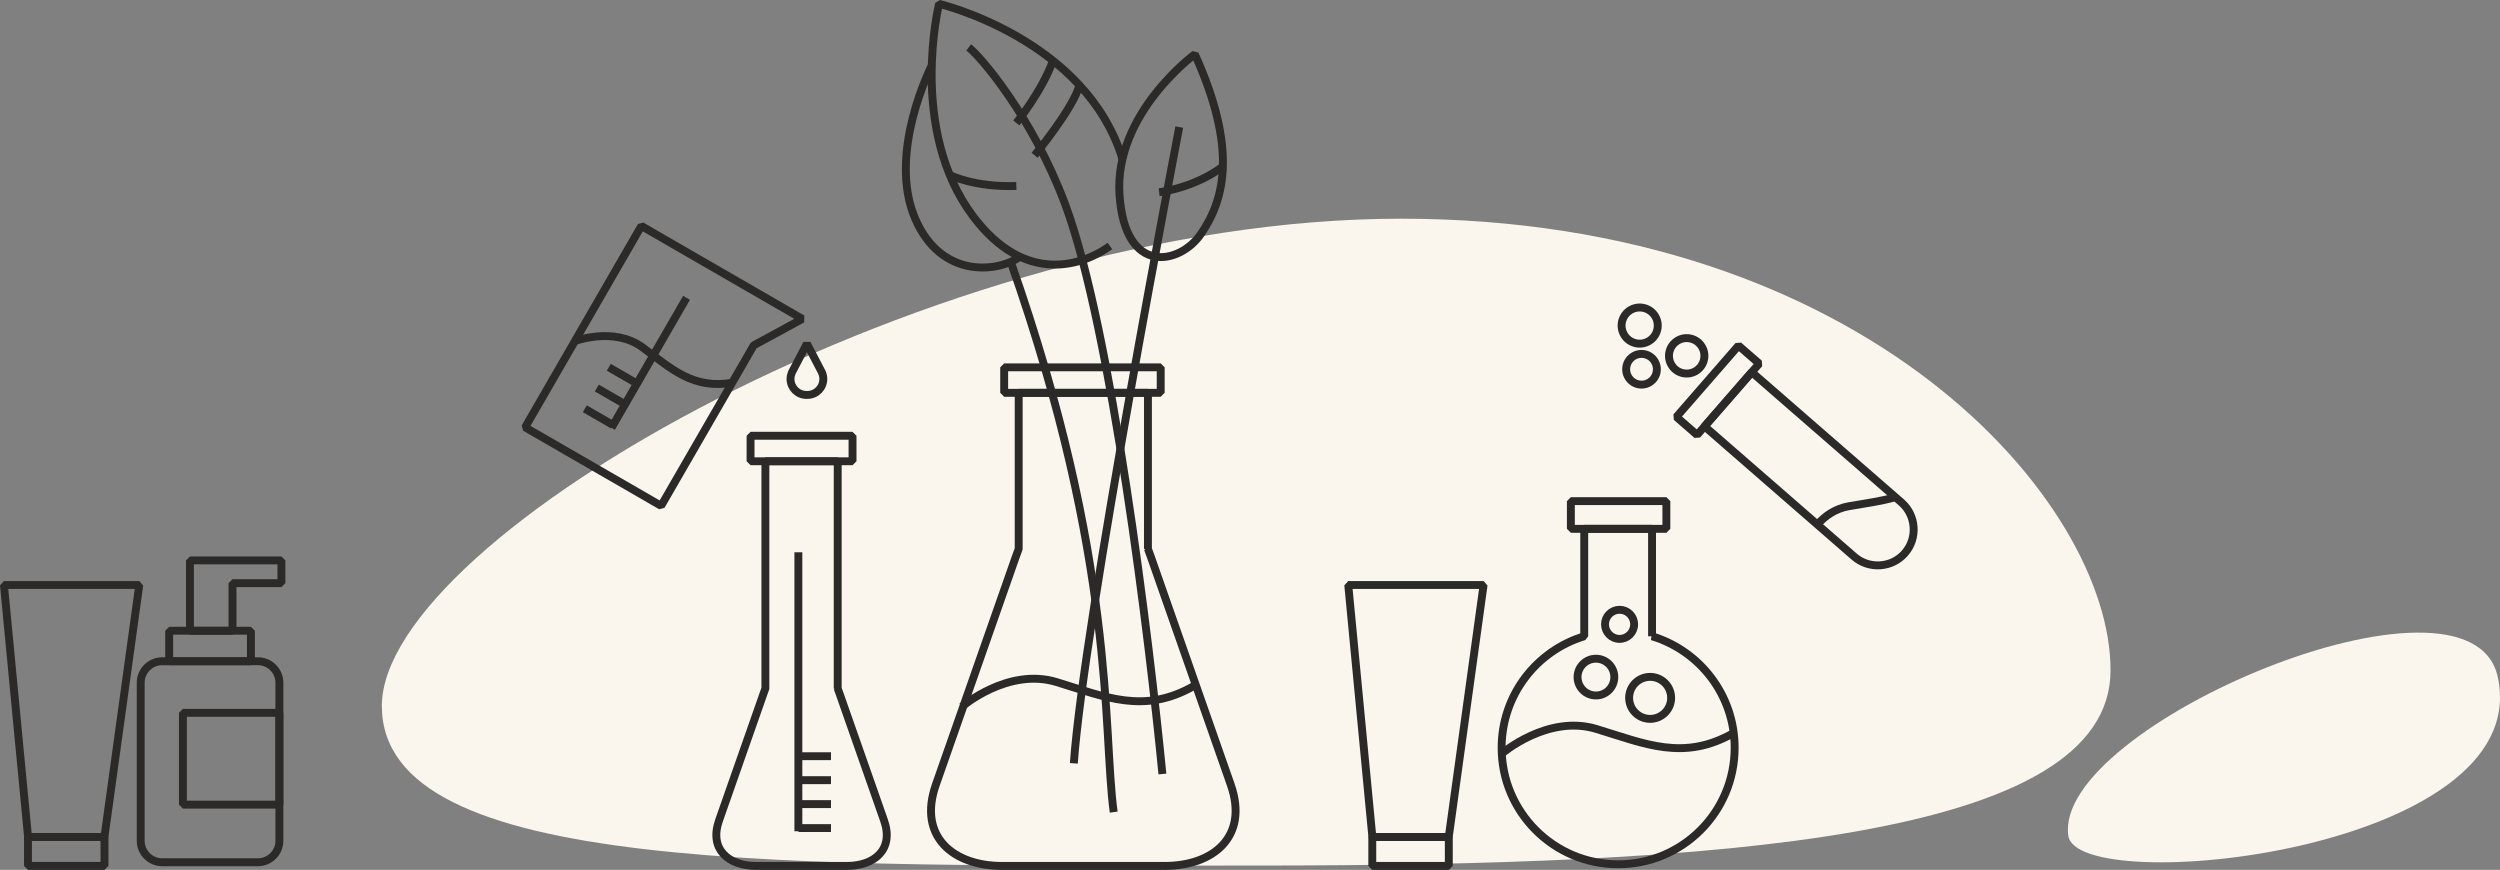 <?xml version="1.0" encoding="UTF-8"?> <!-- Creator: CorelDRAW 2020 (64-Bit) --> <svg xmlns="http://www.w3.org/2000/svg" xmlns:xlink="http://www.w3.org/1999/xlink" xmlns:xodm="http://www.corel.com/coreldraw/odm/2003" xml:space="preserve" width="278.924mm" height="97.05mm" style="shape-rendering:geometricPrecision; text-rendering:geometricPrecision; image-rendering:optimizeQuality; fill-rule:evenodd; clip-rule:evenodd" viewBox="0 0 26137.3 9094.3"><rect x="0" y="0" width="26137.3" height="9094.3" fill="#808080" stroke="none"/> <defs> <style type="text/css"> <![CDATA[ .str0 {stroke:#2B2A29;stroke-width:82.64;stroke-linejoin:bevel;stroke-miterlimit:22.926} .fil1 {fill:none} .fil3 {fill:none;fill-rule:nonzero} .fil0 {fill:#FAF5ED} .fil2 {fill:#2B2A29;fill-rule:nonzero} ]]> </style> </defs> <g id="Слой_x0020_1">  <path class="fil0" d="M14646.43 2286.4c4861.03,0 7419.2,2954.89 7419.2,4721.29 0,1766.41 -4085.76,2041.59 -8946.79,2041.59 -4861.03,0 -9126.7,97.44 -9126.7,-1668.97 0,-1766.41 5793.26,-5093.91 10654.29,-5093.91z"></path> <path class="fil0" d="M26113.56 7076.43c400.22,1830.78 -4392.46,2316.82 -4489.25,1661.97 -169.24,-1144.97 4198.48,-2992.07 4489.25,-1661.97z"></path> <g id="_1987526527168"> <polygon class="fil1 str0" points="41.13,6116.09 1456.15,6116.09 1091.89,8750 293.31,8750 "></polygon> <polygon class="fil1 str0" points="292.47,8750 1092.45,8750 1092.45,9052.98 292.47,9052.98 "></polygon> <path class="fil1 str0" d="M1695.2 6913.14l1001.73 0c123.29,0 224.16,100.87 224.16,224.16l0 1653.21c0,123.29 -100.87,224.16 -224.16,224.16l-1001.73 0c-123.29,0 -224.16,-100.87 -224.16,-224.16l0 -1653.21c0,-123.29 100.87,-224.16 224.16,-224.16z"></path> <polygon class="fil1 str0" points="1768.76,6594.4 2623.37,6594.4 2623.37,6913.14 1768.76,6913.14 "></polygon> <polygon class="fil1 str0" points="1985.91,5858.86 2942.11,5858.86 2942.11,6097.04 2430.73,6097.04 2430.73,6594.4 1985.91,6594.4 1985.91,6097.04 1985.91,5981.45 "></polygon> <polygon class="fil1 str0" points="1912.36,7452.53 2921.09,7452.53 2921.09,8412.23 1912.36,8412.23 "></polygon> </g> <path class="fil1 str0" d="M17272 6652.13c499.85,151.8 863.67,616.22 863.67,1165.68 0,672.75 -545.38,1218.12 -1218.13,1218.12 -672.75,0 -1218.13,-545.37 -1218.13,-1218.12 0,-549.46 363.81,-1013.89 863.67,-1165.68l0 -1123.28 708.92 0 0 1123.28z"></path> <polygon class="fil1 str0" points="16423.28,5239.28 17421.75,5239.28 17421.75,5528.84 16423.28,5528.84 "></polygon> <circle class="fil1 str0" cx="17251.99" cy="7296.14" r="219.66"></circle> <circle class="fil1 str0" cx="16685.36" cy="7078.98" r="192.21"></circle> <circle class="fil1 str0" cx="16932.48" cy="6527.32" r="152.26"></circle> <path class="fil1 str0" d="M15700.94 7879.42c0,0 479.48,-413.06 988.71,-258.3 509.23,154.76 912.01,340.88 1436.2,41.34"></path> <polygon class="fil1 str0" points="17526.85,4359 18176,3613.15 18392.3,3801.39 17743.16,4547.25 "></polygon> <path class="fil1 str0" d="M17821.06 4457.74l493.34 -566.85 1564.47 1361.6c155.88,135.67 172.41,374.2 36.73,530.08l0 0.02c-135.68,155.89 -374.21,172.42 -530.09,36.75l-1564.46 -1361.61z"></path> <path class="fil2" d="M17066.82 3276.85c-35.03,20.96 -58.26,54.16 -67.49,90.88 -9.24,36.78 -4.51,77.05 16.41,112.03 20.96,35.04 54.15,58.27 90.89,67.5 36.79,9.25 77.07,4.52 112.06,-16.42 35.03,-20.95 58.25,-54.16 67.48,-90.88 9.25,-36.78 4.51,-77.05 -16.42,-112.02 -20.97,-35.05 -54.17,-58.28 -90.88,-67.51 -36.79,-9.24 -77.07,-4.5 -112.06,16.42zm-42.31 -70.67c54.68,-32.69 117.3,-40.14 174.38,-25.81 57.12,14.37 108.85,50.6 141.53,105.23l0.05 0.08c32.67,54.61 40.13,117.23 25.77,174.29 -14.37,57.14 -50.58,108.84 -105.21,141.54l-0.15 0.08c-54.62,32.63 -117.23,40.06 -174.26,25.72 -57.15,-14.36 -108.86,-50.59 -141.54,-105.22 -32.69,-54.69 -40.14,-117.31 -25.81,-174.38 14.37,-57.12 50.58,-108.83 105.24,-141.54z"></path> <path class="fil2" d="M17058.34 3687.36c47.92,-28.64 102.82,-35.18 152.83,-22.61 50.09,12.6 95.4,44.36 124.05,92.26 28.64,47.88 35.18,102.78 22.62,152.8 -12.58,50.07 -44.35,95.39 -92.25,124.04 -47.88,28.65 -102.8,35.2 -152.8,22.62 -50.08,-12.58 -95.4,-44.34 -124.06,-92.23 -28.66,-47.9 -35.2,-102.8 -22.63,-152.81 12.58,-50.08 44.33,-95.39 92.24,-124.07zm132.81 57.45c-29.74,-7.48 -62.28,-3.65 -90.53,13.25 -28.24,16.9 -46.99,43.71 -54.45,73.38 -7.47,29.73 -3.64,62.26 13.26,90.5 16.9,28.24 43.71,46.99 73.38,54.45 29.72,7.47 62.26,3.65 90.5,-13.25 28.24,-16.9 47,-43.71 54.46,-73.36 7.47,-29.73 3.64,-62.26 -13.25,-90.5 -16.9,-28.25 -43.71,-47.01 -73.37,-54.47z"></path> <path class="fil1 str0" d="M19000.25 5484.04c80.24,-90.29 186.91,-165.87 326.71,-191.01 174.86,-31.45 340.19,-51.11 488.63,-95.6"></path> <path class="fil2" d="M17560.16 3596.45c-34.11,20.41 -56.75,52.76 -65.75,88.56 -9.01,35.87 -4.39,75.14 16.01,109.25 20.39,34.08 52.76,56.71 88.56,65.71 35.87,9.01 75.13,4.39 109.24,-16.01 34.09,-20.39 56.73,-52.76 65.72,-88.54 9.01,-35.86 4.39,-75.13 -16.01,-109.23 -20.42,-34.12 -52.77,-56.75 -88.54,-65.75 -35.85,-9.01 -75.13,-4.39 -109.23,16.01zm-42.28 -70.69c53.78,-32.14 115.39,-39.48 171.53,-25.38 56.22,14.14 107.06,49.77 139.21,103.51 32.15,53.79 39.5,115.41 25.39,171.55 -14.12,56.21 -49.75,107.08 -103.5,139.22 -53.75,32.14 -115.39,39.48 -171.54,25.38 -56.22,-14.12 -107.08,-49.75 -139.24,-103.49 -32.14,-53.76 -39.49,-115.4 -25.38,-171.55 14.12,-56.22 49.76,-107.09 103.53,-139.24z"></path> <polygon class="fil1 str0" points="8388.25,3334.18 6705.22,2362.68 5490.14,4467.7 6911.81,5288.33 7880.16,3610.74 "></polygon> <line class="fil1 str0" x1="7177.43" y1="3113.86" x2="6392.98" y2="4472.86"></line> <line class="fil1 str0" x1="6658.67" y1="4009.5" x2="6364.7" y2="3839.81"></line> <line class="fil1 str0" x1="6533.48" y1="4226.36" x2="6239.51" y2="4056.67"></line> <line class="fil1 str0" x1="6408.3" y1="4443.23" x2="6114.33" y2="4273.54"></line> <g id="_1987526543872"> <polygon class="fil1 str0" points="14095.81,6116.09 15510.83,6116.09 15146.57,8750 14348,8750 "></polygon> <polygon class="fil1 str0" points="14347.15,8750 15147.13,8750 15147.13,9052.98 14347.15,9052.98 "></polygon> </g> <path class="fil1 str0" d="M8758.1 7198.3c6.04,15.72 11.84,31.62 17.45,47.59l467.07 1331.87c107.56,306.71 -105.57,475.21 -385.99,475.21l-254.18 0 -444.78 0 -254.19 0c-280.42,0 -493.55,-168.5 -385.99,-475.21l467.08 -1331.87c5.6,-15.98 11.4,-31.88 17.45,-47.61l0 -2375.75 756.1 0 0 2375.77z"></path> <rect class="fil1 str0" x="7846.98" y="4556.01" width="1066.13" height="266.52"></rect> <line class="fil1 str0" x1="8346.94" y1="5773.86" x2="8346.94" y2="8690.63"></line> <line class="fil1 str0" x1="8348.49" y1="7906.09" x2="8687.91" y2="7906.09"></line> <line class="fil1 str0" x1="8348.49" y1="8156.49" x2="8687.91" y2="8156.49"></line> <line class="fil1 str0" x1="8348.49" y1="8406.89" x2="8687.91" y2="8406.89"></line> <line class="fil1 str0" x1="8348.49" y1="8657.29" x2="8687.91" y2="8657.29"></line> <path class="fil1 str0" d="M5996.25 3570.52c0,0 417.92,-162.32 721.3,61.54 303.38,223.87 528.27,443.47 949.17,367.53"></path> <g id="_1987526500048"> <rect class="fil1 str0" x="10498.61" y="3840.32" width="1636.37" height="266.52"></rect> <path class="fil1 str0" d="M12001.55 5738.42c10.8,28.1 21.16,56.51 31.18,85.06l834.72 2380.24c192.22,548.13 -188.67,849.26 -689.82,849.26l-454.27 0 -794.88 0 -454.27 0c-501.15,0 -882.04,-301.13 -689.82,-849.26l834.72 -2380.24c10.02,-28.56 20.39,-56.97 31.19,-85.09l0 -1631.55 1351.25 0 0 1631.58z"></path> <path class="fil1 str0" d="M10056.87 7389.05c0,0 479.48,-413.06 988.71,-258.3 509.23,154.76 912.01,340.88 1436.2,41.34"></path> </g> <path class="fil1 str0" d="M8431.44 4128.98c-92.06,0 -166.68,-74.63 -166.68,-166.68 0,-22.55 4.48,-44.04 12.58,-63.66 1.36,-3.29 2.83,-6.53 4.42,-9.78 1.21,-2.47 2.46,-4.85 3.79,-7.24l150.65 -288.6 150.65 288.6c1.33,2.39 2.58,4.77 3.79,7.24 1.59,3.25 3.06,6.49 4.42,9.78 8.11,19.61 12.58,41.11 12.58,63.66 0,92.05 -74.62,166.68 -166.68,166.68 -3.19,0 -6.35,0 -9.54,0z"></path> <g id="_1987526498224"> <path class="fil3 str0" d="M10127.44 495.49c116.69,86.46 667.18,723.33 1009.67,1642.52 483.02,1296.37 883.02,4584.29 1015.72,5954.2"></path> <path class="fil3 str0" d="M11604.24 2571.91c-273.83,198.54 -879.67,421.62 -1430.06,-309.95 -681.38,-905.86 -356.29,-2221.76 -356.29,-2221.76 0,0 1540.65,365.66 1920.09,1630.55"></path> <path class="fil3 str0" d="M10625.6 1285.51c0,0 272.17,-337.52 383.03,-652.16"></path> <path class="fil3 str0" d="M10816.96 1623.59c0,0 408.96,-496.36 468.8,-735.17"></path> <path class="fil3 str0" d="M9930.95 1830.13c0,0 254.81,129.88 694.63,114.44"></path> <path class="fil3 str0" d="M9742.61 682.15c0,0 -473.47,920.48 -171.51,1610.69 271.07,619.34 854.85,558.13 1093.09,391.3"></path> <path class="fil3 str0" d="M10567.3 2737.5c1107.83,3152.48 959.4,4888.65 1076.25,5753.2"></path> <path class="fil3 str0" d="M12491.9 566.89c0,0 -845.46,619.62 -787.56,1470.33 57.9,850.7 630.12,729.64 850.44,409.76 251.48,-365.09 383.3,-892.89 -62.88,-1880.09z"></path> <path class="fil3 str0" d="M12329.21 1328.24c0,0 -1002.75,5207.98 -1102.31,6652.42"></path> <path class="fil3 str0" d="M12118.8 2009.64c0,0 367.31,-42.47 666.78,-269.96"></path> </g> </g> </svg> 